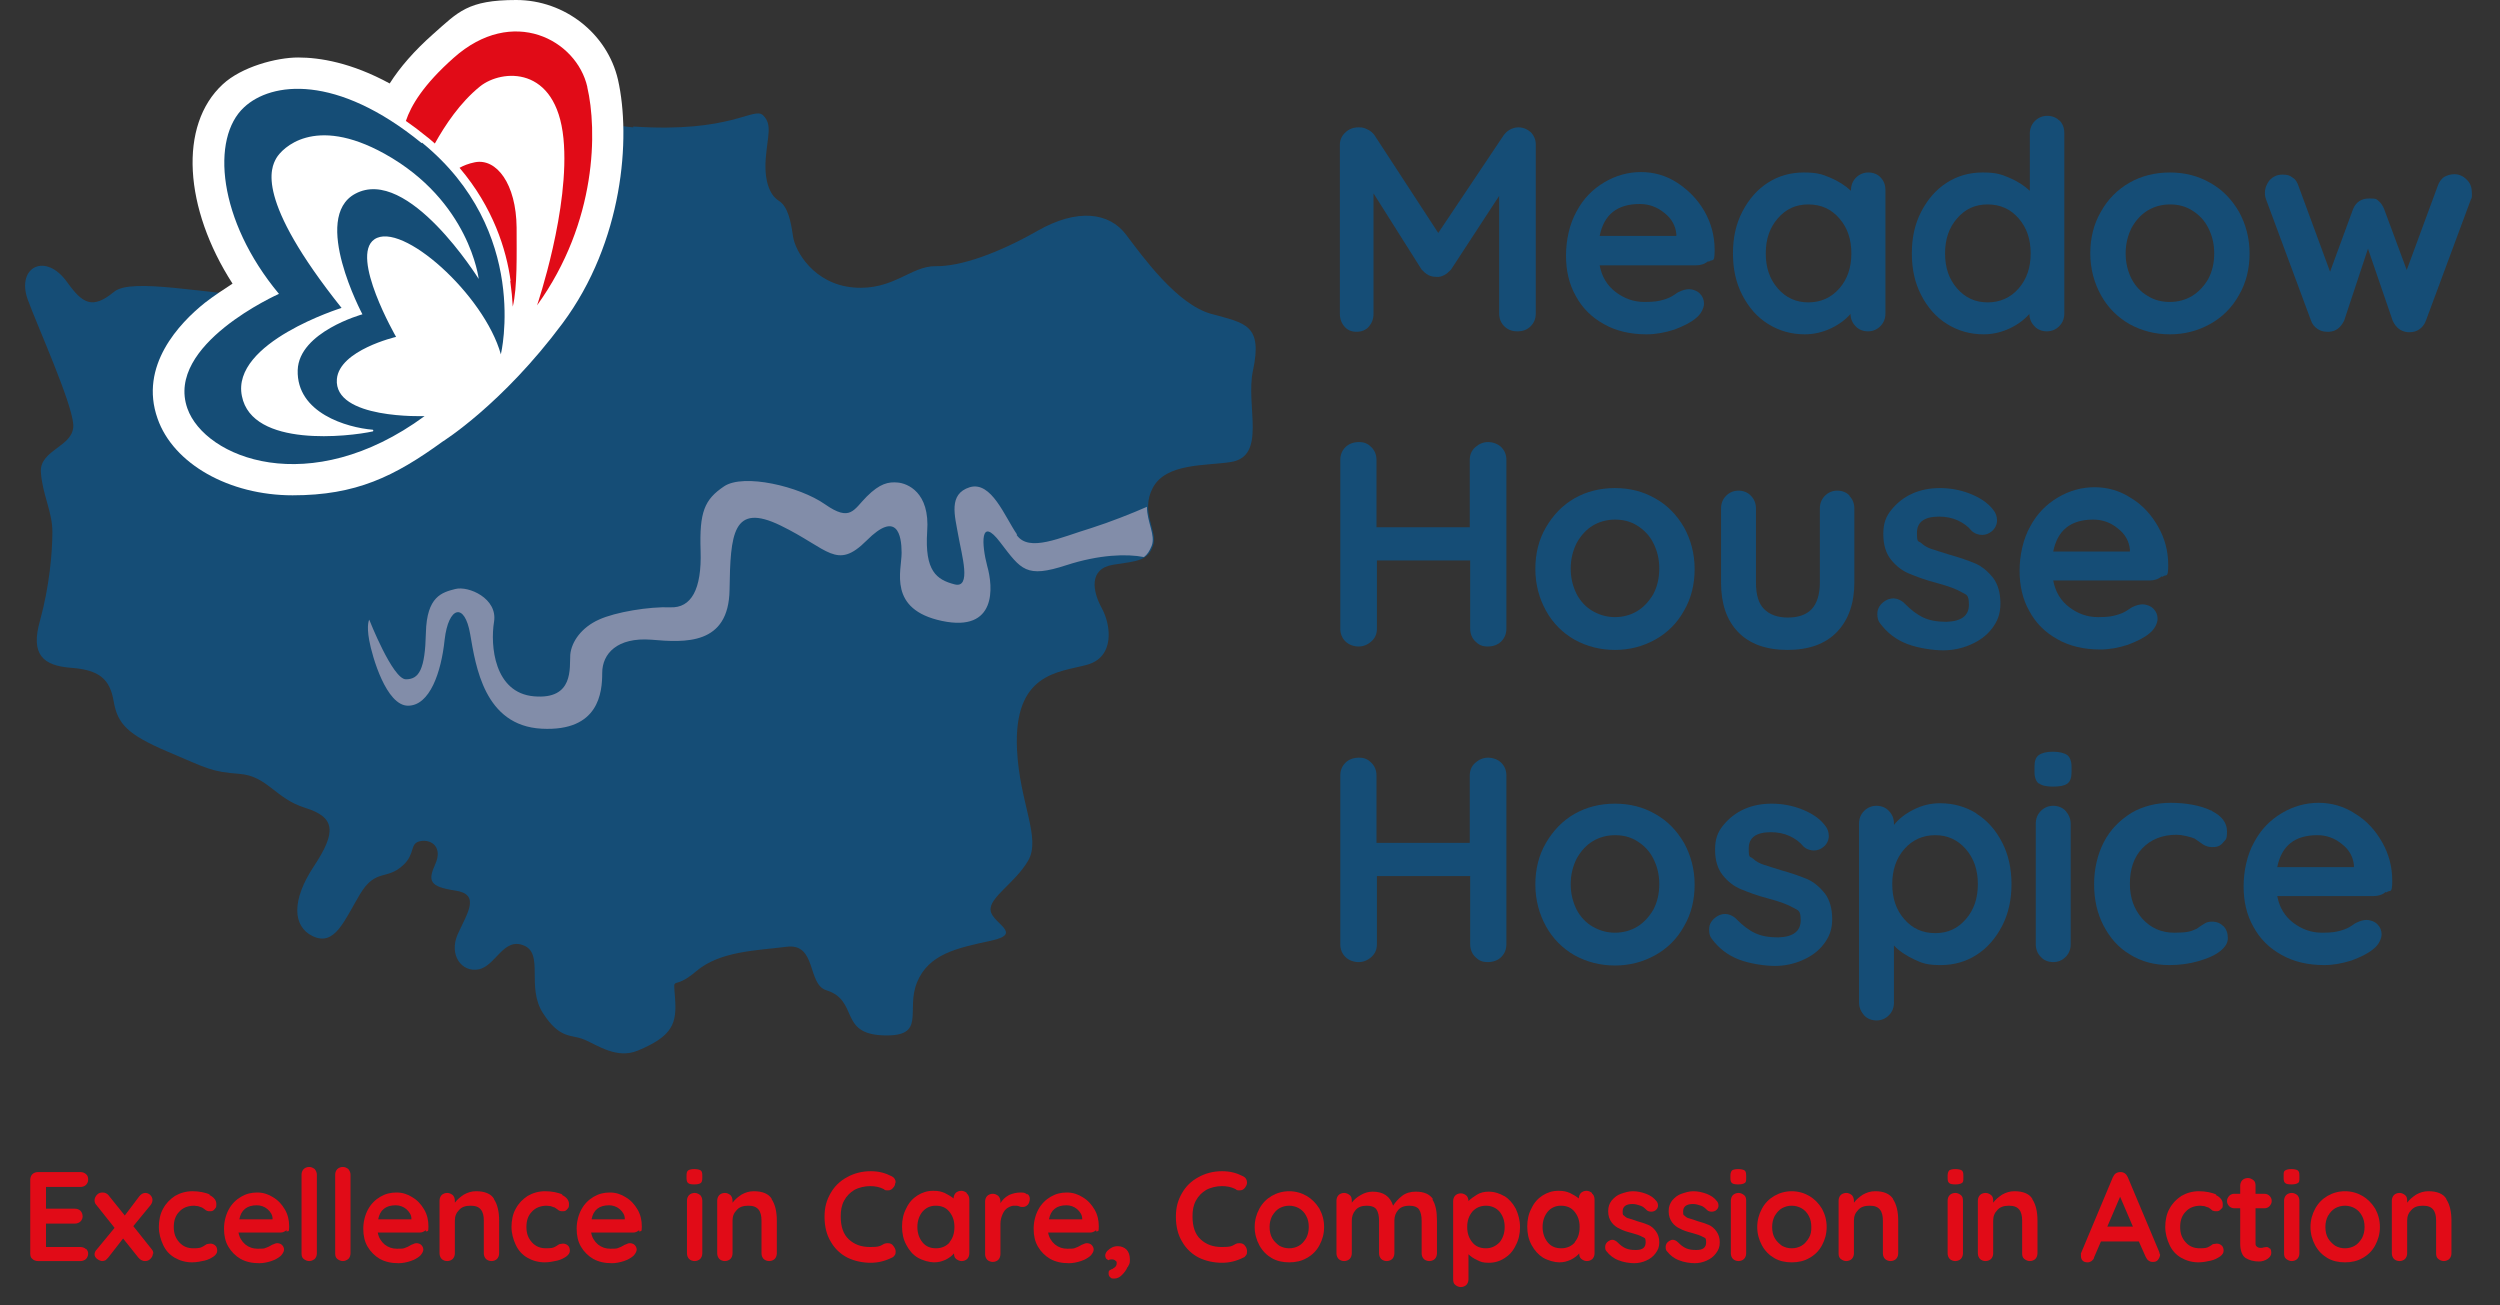 <?xml version="1.0" encoding="UTF-8"?>
<svg xmlns="http://www.w3.org/2000/svg" id="Layer_1" data-name="Layer 1" version="1.1" viewBox="0 0 587 306.5">
  <rect x="0" y="0" width="587" height="306.5" fill="#333333" stroke="none"/>
  <defs>
    <style>
      .cls-1 {
        fill: #154d76;
      }

      .cls-1, .cls-2, .cls-3, .cls-4 {
        stroke-width: 0px;
      }

      .cls-2 {
        fill: #e10b17;
      }

      .cls-3 {
        fill: #fff;
      }

      .cls-4 {
        fill: #828da9;
      }
    </style>
  </defs>
  <path class="cls-1" d="M148.6,29.7c23.2,1.6,28.4-4.8,30.6-2.6s1,4.8.6,10.1c-.4,4.9.8,8.5,3,9.9,2.2,1.3,2.9,4.9,3.4,8.4s4.9,11.2,14.2,12,13.5-5.1,19.3-5,14.6-3,23.9-8.3,16.8-4.4,20.8.9c4,5.3,12,16.4,20,18.6,8,2.2,12.1,2.5,9.8,13.3-1.8,8.3,3.4,20.2-5.3,21.5-5.8.9-15.1.2-18.2,6s1.3,10.2,0,13.7-3.5,3.5-9.3,4.4-4.9,6.2-2.7,10.2c2.2,4,3.1,11.5-3.5,13.3s-17.3,1.8-16.4,20c.6,12.4,5.7,20.7,2.6,26s-9.2,8.6-8.8,11.7,7.9,5.4,0,7.1-14.6,3.1-17.3,9.8c-2.7,6.7,2.4,12.8-8,12.4s-5.6-8.2-13.3-10.6c-4.5-1.4-2.2-11.1-9.3-10.2s-15.7,1-21.3,5.8-5.3.4-4.9,6.2c.4,5.8-.3,8.9-8.8,12.4-4.9,2-9.4-1.3-12.5-2.6-3.1-1.3-5.7,0-9.7-6.2s.3-13.9-4.5-15.9-6.6,4.8-10.6,5.6-7.1-3.4-4.9-8.3,5.4-9.3-.6-10.2-6.5-2.2-4.7-6.2-.9-5.9-3.5-5.4-1.1,2.9-4,5.6c-3.9,3.7-6.5.7-10.2,6.9s-5.9,12.3-11.1,9.8c-4.7-2.3-5-8.4.3-16.4s5.1-11.5-2-13.7-8.9-7.5-15.5-8-7.4-1.2-16.8-5.2c-9.4-4-11.8-6.5-12.7-11.8s-3.4-7.4-10-7.9-9.6-3.1-7.3-11.1c2.2-8,2.9-16,2.9-20.8s-2.3-8.6-2.7-14,8-6,7.6-11.3-8.4-23-10.7-29.3c-2.7-7.6,4.2-11.2,9.3-4,3.6,5,5.9,6.4,11,2.2,4.1-3.4,21.7.6,36.3,1.2s50.4-39.6,53.9-45.8c3.5-6.2,19,5.1,31.7,6v-.2Z"></path>
  <path class="cls-4" d="M238.8,125.5c-2.9-4.2-6-12.6-11.1-11.1-5.1,1.6-3.5,6.7-2.7,11.3s3.2,12.6-.9,11.5c-4.2-1.1-7-3.1-6.4-12.4.7-9.3-4.7-11.3-6.9-11.5s-4.2.2-7.3,3.3-3.8,6-9.8,1.8-19.1-7.3-23.7-4.2-5.8,6-5.5,15.1-2.2,13.5-7.1,13.3-12.9,1.1-16.8,2.9c-4,1.8-6.4,5.1-6.7,8.2-.2,3.1.9,10.6-8.5,9.8s-10.3-12-9.4-17.5c.9-5.5-6-8.5-9.1-7.7s-6.7,1.7-6.9,10.3c-.2,8.6-1.6,10.9-4.7,10.9s-8.6-14-8.6-14c0,0-.7,1.1,0,4.9s4,15.3,9.1,15.3,7.8-7.8,8.6-15.5c.9-7.8,4.7-8.9,6-1.3,1.3,7.5,3.3,21.5,16.8,22.2s14.2-8.6,14.2-13.1,3.5-8.4,11.5-7.8c8,.7,18.2,1.3,18.4-11.7.2-13.1.7-20.6,12-15.1s13.1,10.6,20.2,3.5,8.2-1.3,8.2,2.9-3.3,13.3,9.5,16c12.9,2.7,12-8,10.6-12.9-1.3-4.9-1.8-12,3.1-5.5,4.9,6.4,6,8.4,15.5,5.3,7.7-2.5,14.2-2.7,18.2-1.9.8-.6,1.3-1.4,1.8-2.6,1-2.5-1.1-5.6-1.1-9.2-3.4,1.5-8.7,3.6-13.1,5-7.3,2.2-14.6,5.8-17.5,1.6h0Z"></path>
  <g>
    <path class="cls-1" d="M359.3,30.9c.8.8,1.3,1.8,1.3,3v39.7c0,1.2-.4,2.2-1.2,3-.8.8-1.8,1.2-3.1,1.2s-2.3-.4-3.1-1.2c-.8-.8-1.2-1.8-1.2-3v-27.6l-11.3,17.3c-.5.5-1,1-1.6,1.3s-1.2.5-1.9.4c-.6,0-1.2-.1-1.8-.4s-1.1-.8-1.6-1.3l-11.3-17.9v28.3c0,1.2-.4,2.2-1.1,3s-1.7,1.2-2.9,1.2-2.1-.4-2.8-1.2c-.7-.8-1.1-1.8-1.1-3v-39.7c0-1.1.4-2.1,1.3-2.9.8-.8,1.9-1.2,3.1-1.2s1.4.2,2.1.5,1.2.8,1.6,1.3l15,23,15.4-23c.4-.5.9-1,1.5-1.3s1.2-.5,1.9-.5c1.1,0,2.1.4,3,1.2l-.2-.2Z"></path>
    <path class="cls-1" d="M401.1,61.3c-.8.7-1.8,1-2.9,1h-22.6c.5,2.7,1.8,4.8,3.8,6.3s4.2,2.3,6.7,2.3,3.3-.2,4.4-.5,1.9-.7,2.5-1.1c.6-.4,1-.7,1.3-.8.8-.4,1.6-.6,2.3-.6s1.8.3,2.5,1,1,1.5,1,2.4-.6,2.4-1.9,3.4c-1.3,1.1-3,1.9-5.1,2.7-2.2.7-4.3,1.1-6.5,1.1-3.8,0-7.2-.8-10-2.4-2.9-1.6-5.1-3.8-6.6-6.6-1.6-2.8-2.3-6-2.3-9.5s.8-7.4,2.5-10.4c1.6-3,3.8-5.2,6.5-6.8s5.6-2.4,8.6-2.4,5.9.8,8.5,2.5,4.8,3.9,6.4,6.7c1.6,2.8,2.4,5.8,2.4,9.1s-.5,2-1.3,2.7h-.2ZM375.6,55.4h18v-.5c-.2-1.9-1.1-3.6-2.8-4.9-1.7-1.4-3.6-2.1-5.8-2.1-5.3,0-8.4,2.5-9.4,7.5h0Z"></path>
    <path class="cls-1" d="M441.5,41.6c.8.8,1.2,1.8,1.2,3v29c0,1.2-.4,2.2-1.2,3s-1.8,1.2-2.9,1.2-2.2-.4-2.9-1.2c-.8-.8-1.2-1.8-1.2-2.9-1.1,1.3-2.7,2.5-4.6,3.4s-4,1.4-6.1,1.4c-3.2,0-6-.8-8.6-2.4-2.6-1.6-4.6-3.9-6.1-6.8-1.5-2.9-2.2-6.1-2.2-9.8s.7-6.9,2.2-9.8c1.5-2.9,3.5-5.2,6-6.8s5.3-2.4,8.4-2.4,4.3.4,6.2,1.2,3.5,1.8,4.9,3.1h0c0-1.3.4-2.3,1.2-3.1s1.8-1.2,2.9-1.2,2.2.4,2.9,1.2h-.1ZM431.9,67.7c1.9-2.2,2.8-4.9,2.8-8.2s-.9-6-2.8-8.2c-1.9-2.2-4.3-3.3-7.3-3.3s-5.3,1.1-7.2,3.3-2.8,4.9-2.8,8.2.9,6,2.8,8.2c1.9,2.2,4.3,3.3,7.2,3.3s5.4-1.1,7.3-3.3Z"></path>
    <path class="cls-1" d="M483.5,28.2c.8.8,1.2,1.8,1.2,3v42.4c0,1.2-.4,2.2-1.2,3s-1.8,1.2-2.9,1.2-2.2-.4-2.9-1.2c-.8-.8-1.2-1.8-1.2-2.9-1.1,1.3-2.7,2.5-4.6,3.4s-4,1.4-6.1,1.4c-3.2,0-6-.8-8.6-2.4-2.6-1.6-4.6-3.9-6.1-6.8-1.5-2.9-2.2-6.1-2.2-9.8s.7-6.9,2.2-9.8c1.5-2.9,3.5-5.2,6-6.8s5.3-2.4,8.4-2.4,4.3.4,6.2,1.2,3.5,1.8,4.9,3.1v-13.4c0-1.2.4-2.2,1.2-3s1.8-1.2,2.9-1.2,2.2.4,2.9,1.2v-.2ZM474,67.7c1.9-2.2,2.8-4.9,2.8-8.2s-.9-6-2.8-8.2c-1.9-2.2-4.3-3.3-7.3-3.3s-5.3,1.1-7.2,3.3-2.8,4.9-2.8,8.2.9,6,2.8,8.2c1.9,2.2,4.3,3.3,7.2,3.3s5.4-1.1,7.3-3.3Z"></path>
    <path class="cls-1" d="M525.7,69.3c-1.6,2.9-3.9,5.2-6.8,6.8-2.9,1.6-6,2.4-9.4,2.4s-6.6-.8-9.5-2.4c-2.8-1.6-5.1-3.9-6.7-6.8-1.6-2.9-2.5-6.2-2.5-9.8s.8-6.9,2.5-9.8c1.6-2.9,3.9-5.2,6.7-6.8s6-2.4,9.5-2.4,6.6.8,9.4,2.4c2.9,1.6,5.1,3.9,6.8,6.8,1.6,2.9,2.5,6.2,2.5,9.8s-.8,6.9-2.5,9.8ZM518.5,53.5c-.9-1.8-2.2-3.1-3.8-4.1s-3.3-1.4-5.2-1.4-3.7.5-5.2,1.4c-1.6,1-2.8,2.3-3.8,4.1-.9,1.8-1.4,3.8-1.4,6s.5,4.2,1.4,6c.9,1.7,2.2,3.1,3.8,4,1.6,1,3.3,1.4,5.2,1.4s3.7-.5,5.2-1.4c1.6-1,2.8-2.3,3.8-4,.9-1.7,1.4-3.7,1.4-6s-.5-4.2-1.4-6Z"></path>
    <path class="cls-1" d="M579.3,42.3c.8.8,1.1,1.8,1.1,3.1s0,.9-.3,1.6l-10.5,28.3c-.3.8-.8,1.5-1.5,2s-1.5.7-2.3.7h-.5c-1.6-.2-2.7-1-3.5-2.7l-5.8-16.9-5.6,16.9c-.8,1.6-1.9,2.5-3.5,2.6h-.5c-.8,0-1.6-.2-2.3-.7s-1.2-1.1-1.5-2l-10.5-28.3c-.2-.5-.3-1-.3-1.6,0-1.1.4-2.1,1.1-3,.8-.8,1.7-1.3,3-1.3s1.7.2,2.4.7c.7.4,1.1,1.1,1.4,2l7.4,20.1,5.4-14.7c.7-1.7,2-2.5,3.8-2.5s1.7.2,2.2.6c.5.4,1,1.1,1.3,1.9l5.3,14.3,7.3-19.8c.3-.9.8-1.5,1.4-2,.7-.4,1.5-.7,2.5-.7s2,.4,2.8,1.2l.2.2Z"></path>
    <path class="cls-1" d="M352.5,105c.8.8,1.2,1.8,1.2,3v39.6c0,1.2-.4,2.2-1.2,3-.8.8-1.9,1.2-3.2,1.2s-2.1-.4-2.9-1.2c-.8-.8-1.2-1.8-1.2-3v-16h-21.9v16c0,1.2-.4,2.2-1.3,3s-1.9,1.2-3,1.2-2.3-.4-3.1-1.2-1.2-1.8-1.2-3v-39.6c0-1.2.4-2.2,1.2-3,.8-.8,1.9-1.2,3.2-1.2s2.1.4,2.9,1.2c.8.8,1.2,1.8,1.2,3v15.8h21.9v-15.8c0-1.2.4-2.2,1.3-3s1.9-1.2,3-1.2,2.3.4,3.1,1.2Z"></path>
    <path class="cls-1" d="M395.4,143.4c-1.6,2.9-3.9,5.2-6.8,6.8-2.9,1.6-6,2.4-9.4,2.4s-6.6-.8-9.5-2.4c-2.8-1.6-5.1-3.9-6.7-6.8s-2.5-6.2-2.5-9.8.8-6.9,2.5-9.8,3.9-5.2,6.7-6.8c2.8-1.6,6-2.4,9.5-2.4s6.6.8,9.4,2.4c2.9,1.6,5.1,3.9,6.8,6.8,1.6,2.9,2.5,6.2,2.5,9.8s-.8,6.9-2.5,9.8ZM388.2,127.5c-.9-1.8-2.2-3.1-3.8-4.1s-3.3-1.4-5.2-1.4-3.7.5-5.2,1.4-2.8,2.3-3.8,4.1c-.9,1.8-1.4,3.8-1.4,6s.5,4.2,1.4,6c.9,1.7,2.2,3.1,3.8,4s3.3,1.4,5.2,1.4,3.7-.5,5.2-1.4,2.8-2.3,3.8-4c.9-1.7,1.4-3.7,1.4-6s-.5-4.2-1.4-6Z"></path>
    <path class="cls-1" d="M434.2,116.4c.8.8,1.2,1.8,1.2,3v17.4c0,4.9-1.4,8.8-4.1,11.6-2.7,2.8-6.6,4.2-11.6,4.2s-8.9-1.4-11.6-4.2c-2.7-2.8-4-6.7-4-11.6v-17.4c0-1.2.4-2.2,1.2-3s1.8-1.2,2.9-1.2,2.2.4,2.9,1.2c.8.8,1.2,1.8,1.2,3v17.4c0,2.8.6,4.9,1.9,6.2s3.1,2,5.6,2,4.4-.7,5.6-2,1.9-3.4,1.9-6.2v-17.4c0-1.2.4-2.2,1.2-3s1.8-1.2,2.9-1.2,2.2.4,2.9,1.2h-.1Z"></path>
    <path class="cls-1" d="M440.8,144.1c0-1.2.6-2.2,1.8-3,.6-.4,1.3-.6,2-.6s1.9.4,2.7,1.3c1.4,1.4,2.8,2.5,4.3,3.2s3.3,1,5.4,1c3.6-.1,5.3-1.5,5.3-4s-.6-2.3-1.8-3-3.1-1.4-5.7-2.1c-2.7-.7-4.8-1.5-6.5-2.2s-3.1-1.8-4.3-3.3-1.8-3.5-1.8-6,.6-4.1,1.9-5.7c1.3-1.6,2.9-2.9,4.9-3.8s4.2-1.3,6.5-1.3,4.7.4,7,1.3,4.2,2.1,5.5,3.8c.6.7.9,1.6.9,2.5s-.4,1.9-1.3,2.6c-.6.5-1.4.8-2.2.8s-1.8-.3-2.5-1c-.8-1-1.9-1.8-3.2-2.4s-2.8-.9-4.4-.9c-3.5,0-5.2,1.3-5.2,3.8s.3,1.8,1,2.4c.6.6,1.5,1.1,2.4,1.4,1,.3,2.4.8,4.1,1.3,2.5.7,4.5,1.4,6.2,2.1,1.6.7,3,1.9,4.2,3.4,1.1,1.5,1.7,3.5,1.7,6s-.7,4.2-2,5.9c-1.3,1.7-3,2.9-5.1,3.8s-4.2,1.3-6.4,1.3-5.8-.5-8.4-1.5c-2.6-1-4.7-2.6-6.4-4.9-.4-.5-.6-1.2-.6-2.1h0Z"></path>
    <path class="cls-1" d="M507.6,135.3c-.8.7-1.8,1-2.9,1h-22.6c.5,2.7,1.8,4.8,3.8,6.3s4.2,2.3,6.7,2.3,3.3-.2,4.4-.5,1.9-.7,2.5-1.1,1-.7,1.3-.8c.8-.4,1.6-.6,2.3-.6s1.8.3,2.5,1,1,1.5,1,2.4-.6,2.4-1.9,3.4c-1.3,1.1-3,1.9-5.1,2.7-2.2.7-4.3,1.1-6.5,1.1-3.8,0-7.2-.8-10-2.4-2.9-1.6-5.1-3.8-6.6-6.6-1.6-2.8-2.3-6-2.3-9.5s.8-7.4,2.5-10.4c1.6-3,3.8-5.2,6.5-6.8,2.7-1.6,5.6-2.4,8.6-2.4s5.9.8,8.5,2.5c2.7,1.6,4.8,3.9,6.4,6.7,1.6,2.8,2.4,5.8,2.4,9.1s-.5,2-1.3,2.7h-.2ZM482.1,129.5h18v-.5c-.2-1.9-1.1-3.6-2.8-4.9-1.7-1.4-3.6-2.1-5.8-2.1-5.3,0-8.4,2.5-9.4,7.5Z"></path>
    <path class="cls-1" d="M352.5,179.1c.8.8,1.2,1.8,1.2,3v39.6c0,1.2-.4,2.2-1.2,3-.8.8-1.9,1.2-3.2,1.2s-2.1-.4-2.9-1.2c-.8-.8-1.2-1.8-1.2-3v-16h-21.9v16c0,1.2-.4,2.2-1.3,3s-1.9,1.2-3,1.2-2.3-.4-3.1-1.2-1.2-1.8-1.2-3v-39.6c0-1.2.4-2.2,1.2-3,.8-.8,1.9-1.2,3.2-1.2s2.1.4,2.9,1.2c.8.8,1.2,1.8,1.2,3v15.8h21.9v-15.8c0-1.2.4-2.2,1.3-3s1.9-1.2,3-1.2,2.3.4,3.1,1.2Z"></path>
    <path class="cls-1" d="M395.4,217.5c-1.6,2.9-3.9,5.2-6.8,6.8-2.9,1.6-6,2.4-9.4,2.4s-6.6-.8-9.5-2.4c-2.8-1.6-5.1-3.9-6.7-6.8s-2.5-6.2-2.5-9.8.8-6.9,2.5-9.8,3.9-5.2,6.7-6.8c2.8-1.6,6-2.4,9.5-2.4s6.6.8,9.4,2.4c2.9,1.6,5.1,3.9,6.8,6.8,1.6,2.9,2.5,6.2,2.5,9.8s-.8,6.9-2.5,9.8ZM388.2,201.6c-.9-1.8-2.2-3.1-3.8-4.1s-3.3-1.4-5.2-1.4-3.7.5-5.2,1.4-2.8,2.3-3.8,4.1c-.9,1.8-1.4,3.8-1.4,6s.5,4.2,1.4,6c.9,1.7,2.2,3.1,3.8,4s3.3,1.4,5.2,1.4,3.7-.5,5.2-1.4,2.8-2.3,3.8-4c.9-1.7,1.4-3.7,1.4-6s-.5-4.2-1.4-6Z"></path>
    <path class="cls-1" d="M401.3,218.2c0-1.2.6-2.2,1.8-3,.6-.4,1.3-.6,2-.6s1.9.4,2.7,1.3c1.4,1.4,2.8,2.5,4.3,3.2s3.3,1,5.4,1c3.6-.1,5.3-1.5,5.3-4s-.6-2.3-1.8-3-3.1-1.4-5.7-2.1c-2.7-.7-4.8-1.5-6.5-2.2s-3.1-1.8-4.3-3.3-1.8-3.5-1.8-6,.6-4.1,1.9-5.7c1.3-1.6,2.9-2.9,4.9-3.8s4.2-1.3,6.5-1.3,4.7.4,7,1.3,4.2,2.1,5.5,3.8c.6.7.9,1.6.9,2.5s-.4,1.9-1.3,2.6c-.6.5-1.4.8-2.2.8s-1.8-.3-2.5-1c-.8-1-1.9-1.8-3.2-2.4s-2.8-.9-4.4-.9c-3.5,0-5.2,1.3-5.2,3.8s.3,1.8,1,2.4c.6.6,1.5,1.1,2.4,1.4,1,.3,2.4.8,4.1,1.3,2.5.7,4.5,1.4,6.2,2.1,1.6.7,3,1.9,4.2,3.4,1.1,1.5,1.7,3.5,1.7,6s-.7,4.2-2,5.9c-1.3,1.7-3,2.9-5.1,3.8s-4.2,1.3-6.4,1.3-5.8-.5-8.4-1.5c-2.6-1-4.7-2.6-6.4-4.9-.4-.5-.6-1.2-.6-2.1h0Z"></path>
    <path class="cls-1" d="M464,191c2.6,1.6,4.6,3.9,6.1,6.8s2.2,6.2,2.2,9.8-.7,6.9-2.2,9.8-3.5,5.2-6,6.8c-2.5,1.6-5.3,2.4-8.4,2.4s-4.3-.4-6.2-1.3-3.6-2-4.8-3.3v13.4c0,1.2-.4,2.2-1.2,3s-1.8,1.2-2.9,1.2-2.2-.4-2.9-1.2-1.2-1.8-1.2-3v-42c0-1.2.4-2.2,1.2-3s1.8-1.2,2.9-1.2,2.2.4,2.9,1.2c.8.8,1.2,1.8,1.2,3v.3c1.1-1.4,2.6-2.6,4.6-3.6s4-1.5,6.2-1.5c3.2,0,6,.8,8.6,2.4h0ZM461.6,215.8c1.9-2.2,2.8-4.9,2.8-8.2s-.9-6-2.8-8.2c-1.9-2.2-4.3-3.3-7.2-3.3s-5.4,1.1-7.3,3.3c-1.9,2.2-2.8,4.9-2.8,8.2s.9,6,2.8,8.2c1.9,2.2,4.3,3.3,7.3,3.3s5.3-1.1,7.2-3.3Z"></path>
    <path class="cls-1" d="M478.7,184c-.6-.5-1-1.4-1-2.7v-1.3c0-1.3.3-2.2,1-2.7s1.8-.8,3.3-.8,2.7.3,3.4.8c.6.5,1,1.4,1,2.7v1.3c0,1.3-.3,2.2-1,2.7s-1.8.7-3.4.7-2.7-.3-3.3-.8h0ZM485,224.7c-.8.8-1.8,1.2-2.9,1.2s-2.2-.4-2.9-1.2c-.8-.8-1.2-1.8-1.2-3v-28.3c0-1.2.4-2.2,1.2-3s1.8-1.2,2.9-1.2,2.2.4,2.9,1.2,1.2,1.8,1.2,3v28.3c0,1.2-.4,2.2-1.2,3Z"></path>
    <path class="cls-1" d="M519.3,190.4c2.4,1.2,3.6,2.8,3.6,4.8s-.3,1.9-.9,2.6c-.6.8-1.4,1.1-2.3,1.1s-1.3-.1-1.8-.3c-.5-.2-.9-.5-1.3-.8-.4-.3-.9-.6-1.3-.9-.5-.2-1.1-.4-2-.6s-1.6-.3-2.2-.3c-3.4,0-6.1,1.1-8.1,3.2s-2.9,4.9-2.9,8.3,1,6,2.9,8.2c2,2.2,4.5,3.3,7.5,3.3s3.9-.3,5-.8c.3-.1.7-.4,1.1-.7.5-.3.9-.6,1.3-.8s.9-.3,1.5-.3c1.1,0,2,.4,2.7,1.1s1,1.7,1,2.8-.6,2.1-1.9,3.1c-1.3,1-3,1.7-5.1,2.3-2.1.6-4.3.9-6.7.9-3.5,0-6.6-.8-9.3-2.5-2.7-1.6-4.7-3.9-6.2-6.8s-2.2-6.1-2.2-9.7.8-7,2.3-9.9,3.7-5.1,6.4-6.8c2.7-1.6,5.9-2.4,9.3-2.4s7,.6,9.4,1.8h.2Z"></path>
    <path class="cls-1" d="M560.2,209.4c-.8.7-1.8,1-2.9,1h-22.6c.5,2.7,1.8,4.8,3.8,6.3s4.2,2.3,6.7,2.3,3.3-.2,4.4-.5,1.9-.7,2.5-1.1,1-.7,1.3-.8c.8-.4,1.6-.6,2.3-.6s1.8.3,2.5,1,1,1.5,1,2.4-.6,2.4-1.9,3.4c-1.3,1.1-3,1.9-5.1,2.7-2.2.7-4.3,1.1-6.5,1.1-3.8,0-7.2-.8-10-2.4-2.9-1.6-5.1-3.8-6.6-6.6-1.6-2.8-2.3-6-2.3-9.5s.8-7.4,2.5-10.4c1.6-3,3.8-5.2,6.5-6.8,2.7-1.6,5.6-2.4,8.6-2.4s5.9.8,8.5,2.5c2.7,1.6,4.8,3.9,6.4,6.7,1.6,2.8,2.4,5.8,2.4,9.1s-.5,2-1.3,2.7h-.2ZM534.7,203.6h18v-.5c-.2-1.9-1.1-3.6-2.8-4.9-1.7-1.4-3.6-2.1-5.8-2.1-5.3,0-8.4,2.5-9.4,7.5Z"></path>
  </g>
  <g>
    <path class="cls-2" d="M20.2,293.2c.4.4.5.8.5,1.2s-.2.9-.5,1.2c-.3.3-.8.5-1.3.5h-10c-.5,0-1-.2-1.3-.5-.4-.3-.5-.8-.5-1.3v-17.3c0-.5.2-1,.5-1.3s.8-.5,1.3-.5h10c.5,0,1,.2,1.3.5.4.3.5.8.5,1.3s-.2.9-.5,1.2c-.3.3-.8.5-1.3.5h-8.1v5.1h6.8c.5,0,1,.2,1.3.5s.5.8.5,1.3-.2.9-.5,1.2c-.3.3-.8.5-1.3.5h-6.8v5.5h8.1c.5,0,1,.2,1.3.5h0Z"></path>
    <path class="cls-2" d="M35.9,294.3c0,.5-.2.9-.6,1.3-.4.4-.8.5-1.3.5s-1.1-.3-1.5-.8l-3.6-4.5-3.5,4.5c-.2.2-.4.4-.6.6-.3.1-.5.2-.8.2s-.8-.2-1.2-.5-.6-.7-.6-1.1.2-.8.5-1.1l4.2-5.1-4.3-5.4c-.3-.3-.4-.7-.4-1.1s.2-.9.6-1.3.8-.5,1.3-.5,1.1.2,1.5.8l3.7,4.6,3.4-4.5c.4-.5.9-.8,1.4-.8s.9.2,1.2.5.5.7.5,1.1-.1.8-.4,1.2l-4.1,5,4.3,5.4c.3.3.4.7.4,1.1h0Z"></path>
    <path class="cls-2" d="M49.2,280.6c1,.5,1.6,1.2,1.6,2.1s-.1.8-.4,1.2-.6.5-1,.5-.6,0-.8-.1-.4-.2-.6-.4c-.2-.1-.4-.3-.6-.4-.2,0-.5-.2-.9-.3-.4,0-.7-.1-.9-.1-1.5,0-2.7.5-3.5,1.4-.9.9-1.3,2.1-1.3,3.6s.4,2.6,1.3,3.6c.9,1,2,1.4,3.3,1.4s1.7-.1,2.2-.4c.1,0,.3-.2.5-.3s.4-.3.6-.3.4-.1.7-.1c.5,0,.9.2,1.2.5s.4.7.4,1.2-.3.9-.8,1.3c-.6.4-1.3.8-2.2,1s-1.9.4-2.9.4c-1.5,0-2.9-.4-4.1-1.1-1.2-.7-2.1-1.7-2.7-3-.6-1.3-1-2.7-1-4.2s.3-3.1,1-4.3c.7-1.3,1.6-2.2,2.8-3,1.2-.7,2.6-1.1,4.1-1.1s3.1.3,4.1.8h-.1Z"></path>
    <path class="cls-2" d="M67.2,288.9c-.4.3-.8.5-1.3.5h-9.9c.2,1.2.8,2.1,1.6,2.8.9.7,1.8,1,2.9,1s1.5,0,1.9-.2c.5-.2.8-.3,1.1-.5s.5-.3.6-.3c.4-.2.7-.3,1-.3s.8.1,1.1.4.5.7.5,1.1-.3,1-.8,1.5c-.6.5-1.3.9-2.2,1.2-.9.3-1.9.5-2.8.5-1.7,0-3.1-.3-4.4-1-1.2-.7-2.2-1.7-2.9-2.9-.7-1.2-1-2.6-1-4.2s.4-3.2,1.1-4.5c.7-1.3,1.7-2.3,2.9-3s2.4-1,3.8-1,2.6.4,3.7,1.1c1.2.7,2.1,1.7,2.8,2.9s1,2.5,1,4-.2.9-.6,1.2v-.3ZM56.1,286.3h7.9v-.2c0-.8-.5-1.6-1.2-2.2s-1.6-.9-2.5-.9c-2.3,0-3.7,1.1-4.1,3.3h0Z"></path>
    <path class="cls-2" d="M73.9,295.6c-.4.3-.8.5-1.3.5s-.9-.2-1.3-.5-.5-.8-.5-1.3v-18.5c0-.5.2-1,.5-1.3s.8-.5,1.3-.5.9.2,1.3.5c.3.4.5.8.5,1.3v18.5c0,.5-.2,1-.5,1.3Z"></path>
    <path class="cls-2" d="M81.8,295.6c-.4.3-.8.5-1.3.5s-.9-.2-1.3-.5-.5-.8-.5-1.3v-18.5c0-.5.2-1,.5-1.3s.8-.5,1.3-.5.9.2,1.3.5c.3.4.5.8.5,1.3v18.5c0,.5-.2,1-.5,1.3Z"></path>
    <path class="cls-2" d="M99.9,288.9c-.4.3-.8.5-1.3.5h-9.9c.2,1.2.8,2.1,1.6,2.8.9.7,1.8,1,2.9,1s1.5,0,1.9-.2c.5-.2.8-.3,1.1-.5s.5-.3.6-.3c.4-.2.7-.3,1-.3s.8.1,1.1.4.5.7.5,1.1-.3,1-.8,1.5c-.6.5-1.3.9-2.2,1.2-.9.3-1.9.5-2.8.5-1.7,0-3.1-.3-4.4-1-1.2-.7-2.2-1.7-2.9-2.9-.7-1.2-1-2.6-1-4.2s.4-3.2,1.1-4.5c.7-1.3,1.7-2.3,2.9-3s2.4-1,3.8-1,2.6.4,3.7,1.1c1.2.7,2.1,1.7,2.8,2.9s1,2.5,1,4-.2.9-.6,1.2v-.3ZM88.7,286.3h7.9v-.2c0-.8-.5-1.6-1.2-2.2s-1.6-.9-2.5-.9c-2.3,0-3.7,1.1-4.1,3.3h0Z"></path>
    <path class="cls-2" d="M116,281.6c.8,1.2,1.2,2.9,1.2,5v7.7c0,.5-.2,1-.5,1.3s-.8.5-1.3.5-1-.2-1.3-.5-.5-.8-.5-1.3v-7.7c0-1.1-.2-2-.7-2.6s-1.2-.9-2.4-.9-2.1.3-2.7,1c-.7.7-1,1.5-1,2.5v7.7c0,.5-.2,1-.5,1.3s-.8.5-1.3.5-1-.2-1.3-.5-.5-.8-.5-1.3v-12.4c0-.5.2-1,.5-1.3s.8-.5,1.3-.5.9.2,1.3.5c.3.3.5.8.5,1.3v.5c.5-.7,1.2-1.3,2.1-1.9.9-.5,1.8-.8,2.9-.8,2,0,3.5.6,4.2,1.8h0Z"></path>
    <path class="cls-2" d="M132,280.6c1,.5,1.6,1.2,1.6,2.1s-.1.8-.4,1.2-.6.5-1,.5-.6,0-.8-.1-.4-.2-.6-.4c-.2-.1-.4-.3-.6-.4-.2,0-.5-.2-.9-.3-.4,0-.7-.1-.9-.1-1.5,0-2.7.5-3.5,1.4-.9.9-1.3,2.1-1.3,3.6s.4,2.6,1.3,3.6c.9,1,2,1.4,3.3,1.4s1.7-.1,2.2-.4c.1,0,.3-.2.5-.3s.4-.3.6-.3.4-.1.7-.1c.5,0,.9.2,1.2.5s.4.7.4,1.2-.3.9-.8,1.3c-.6.4-1.3.8-2.2,1s-1.9.4-2.9.4c-1.5,0-2.9-.4-4.1-1.1-1.2-.7-2.1-1.7-2.7-3-.6-1.3-1-2.7-1-4.2s.3-3.1,1-4.3c.7-1.3,1.6-2.2,2.8-3,1.2-.7,2.6-1.1,4.1-1.1s3.1.3,4.1.8h-.1Z"></path>
    <path class="cls-2" d="M150,288.9c-.4.3-.8.5-1.3.5h-9.9c.2,1.2.8,2.1,1.6,2.8.9.7,1.8,1,2.9,1s1.5,0,1.9-.2c.5-.2.8-.3,1.1-.5.3-.2.5-.3.6-.3.4-.2.7-.3,1-.3s.8.1,1.1.4.5.7.5,1.1-.3,1-.8,1.5c-.6.5-1.3.9-2.2,1.2-.9.3-1.9.5-2.8.5-1.7,0-3.1-.3-4.4-1-1.2-.7-2.2-1.7-2.9-2.9-.7-1.2-1-2.6-1-4.2s.4-3.2,1.1-4.5c.7-1.3,1.7-2.3,2.9-3s2.4-1,3.8-1,2.6.4,3.7,1.1c1.2.7,2.1,1.7,2.8,2.9s1,2.5,1,4-.2.9-.6,1.2v-.3ZM138.8,286.3h7.9v-.2c0-.8-.5-1.6-1.2-2.2-.7-.6-1.6-.9-2.5-.9-2.3,0-3.7,1.1-4.1,3.3h0Z"></path>
    <path class="cls-2" d="M161.6,277.8c-.3-.2-.4-.6-.4-1.2v-.6c0-.6.1-1,.4-1.2s.8-.3,1.4-.3,1.2.1,1.5.3c.3.2.4.6.4,1.2v.6c0,.6-.1,1-.4,1.2s-.8.3-1.5.3-1.2-.1-1.4-.3ZM164.4,295.6c-.3.3-.8.5-1.3.5s-1-.2-1.3-.5-.5-.8-.5-1.3v-12.4c0-.5.2-1,.5-1.3s.8-.5,1.3-.5.9.2,1.3.5c.3.3.5.8.5,1.3v12.4c0,.5-.2,1-.5,1.3Z"></path>
    <path class="cls-2" d="M181.2,281.6c.8,1.2,1.2,2.9,1.2,5v7.7c0,.5-.2,1-.5,1.3s-.8.5-1.3.5-1-.2-1.3-.5-.5-.8-.5-1.3v-7.7c0-1.1-.2-2-.7-2.6s-1.2-.9-2.4-.9-2.1.3-2.7,1c-.7.7-1,1.5-1,2.5v7.7c0,.5-.2,1-.5,1.3s-.8.5-1.3.5-1-.2-1.3-.5-.5-.8-.5-1.3v-12.4c0-.5.2-1,.5-1.3s.8-.5,1.3-.5.9.2,1.3.5c.3.3.5.8.5,1.3v.5c.5-.7,1.2-1.3,2.1-1.9.9-.5,1.8-.8,2.9-.8,2,0,3.5.6,4.2,1.8h0Z"></path>
    <path class="cls-2" d="M210.2,277.7c0,.4-.1.8-.5,1.2-.3.4-.7.6-1.2.6s-.7,0-1-.3c-1-.5-2-.7-3.2-.7s-2.6.3-3.7.9c-1,.6-1.8,1.4-2.4,2.5s-.8,2.3-.8,3.7c0,2.4.6,4.2,1.9,5.4,1.3,1.2,2.9,1.8,5,1.8s2.3-.2,3.2-.7c.4-.2.7-.2,1-.2.5,0,1,.2,1.3.7.3.4.5.8.5,1.2s0,.6-.2.9-.4.5-.7.6c-1.6.8-3.2,1.2-5,1.2s-3.8-.4-5.4-1.2-3-2.1-3.9-3.7c-1-1.6-1.5-3.6-1.5-5.9s.5-3.9,1.4-5.5,2.2-2.9,3.9-3.8c1.6-.9,3.5-1.4,5.5-1.4s3.4.4,5,1.2c.6.3.9.8.9,1.5h0Z"></path>
    <path class="cls-2" d="M227.1,280.3c.3.3.5.8.5,1.3v12.7c0,.5-.2,1-.5,1.3s-.8.5-1.3.5-.9-.2-1.3-.5-.5-.8-.5-1.3c-.5.6-1.2,1.1-2,1.5-.9.4-1.7.6-2.7.6s-2.6-.4-3.8-1.1-2-1.7-2.7-3-1-2.7-1-4.3.3-3,1-4.3c.6-1.3,1.5-2.3,2.6-3s2.3-1.1,3.7-1.1,1.9.2,2.7.5c.8.4,1.5.8,2.1,1.3h0c0-.5.2-1,.5-1.3s.8-.5,1.3-.5.9.2,1.3.5v.2ZM222.9,291.7c.8-.9,1.2-2.1,1.2-3.6s-.4-2.6-1.2-3.6-1.9-1.4-3.2-1.4-2.3.5-3.1,1.4c-.8,1-1.2,2.2-1.2,3.6s.4,2.6,1.2,3.6c.8,1,1.9,1.4,3.2,1.4s2.4-.5,3.2-1.4h-.1Z"></path>
    <path class="cls-2" d="M241.2,280.3c.4.3.6.7.6,1.2s-.2,1.1-.5,1.4-.7.5-1.1.5-.6,0-1-.2c0,0-.2,0-.4-.1h-.7c-.5,0-1,.2-1.5.5s-.9.8-1.2,1.5c-.3.7-.5,1.4-.5,2.3v7.1c0,.5-.2,1-.5,1.3s-.8.5-1.3.5-1-.2-1.3-.5-.5-.8-.5-1.3v-12.4c0-.5.2-1,.5-1.3s.8-.5,1.3-.5.9.2,1.3.5c.3.3.5.8.5,1.3v.4c.5-.8,1.1-1.4,2-1.9.9-.4,1.8-.6,2.8-.6s1.1.2,1.5.5v-.2Z"></path>
    <path class="cls-2" d="M257.3,288.9c-.4.3-.8.5-1.3.5h-9.9c.2,1.2.8,2.1,1.6,2.8.9.7,1.8,1,2.9,1s1.5,0,1.9-.2c.5-.2.8-.3,1.1-.5.3-.2.5-.3.6-.3.4-.2.7-.3,1-.3s.8.1,1.1.4.5.7.5,1.1-.3,1-.8,1.5c-.6.5-1.3.9-2.2,1.2-.9.3-1.9.5-2.8.5-1.7,0-3.1-.3-4.4-1-1.2-.7-2.2-1.7-2.9-2.9-.7-1.2-1-2.6-1-4.2s.4-3.2,1.1-4.5,1.7-2.3,2.9-3c1.2-.7,2.4-1,3.8-1s2.6.4,3.7,1.1c1.2.7,2.1,1.7,2.8,2.9s1,2.5,1,4-.2.9-.6,1.2v-.3ZM246.2,286.3h7.9v-.2c0-.8-.5-1.6-1.2-2.2s-1.6-.9-2.5-.9c-2.3,0-3.7,1.1-4.1,3.3h0Z"></path>
    <path class="cls-2" d="M264.7,297.6c-.3.7-.8,1.3-1.3,1.8s-1.1.8-1.7.8-.8,0-1-.3c-.3-.2-.4-.5-.4-.9s0-.5.2-.7c.2-.1.3-.2.5-.3.2,0,.3-.1.4-.2.6-.3.8-.7.8-1.2s-.1-.4-.3-.6c-.2-.2-.5-.3-.8-.3s-.6,0-.8.2c-.2-.1-.4-.2-.6-.4-.1-.2-.2-.4-.2-.7s.2-.8.5-1.1.7-.6,1.1-.8c.4-.2.9-.3,1.3-.3.9,0,1.6.3,2.1.8s.8,1.3.8,2.4-.2,1-.5,1.7h-.1Z"></path>
    <path class="cls-2" d="M292.8,277.7c0,.4-.2.8-.5,1.2-.3.4-.7.6-1.2.6s-.7,0-1-.3c-1-.5-2-.7-3.2-.7s-2.6.3-3.7.9c-1,.6-1.8,1.4-2.4,2.5s-.8,2.3-.8,3.7c0,2.4.6,4.2,1.9,5.4,1.3,1.2,2.9,1.8,5,1.8s2.3-.2,3.2-.7c.4-.2.7-.2,1-.2.5,0,1,.2,1.3.7.3.4.4.8.4,1.2s0,.6-.2.9-.4.5-.7.6c-1.6.8-3.2,1.2-5,1.2s-3.8-.4-5.4-1.2-3-2.1-3.9-3.7c-1-1.6-1.5-3.6-1.5-5.9s.5-3.9,1.4-5.5,2.2-2.9,3.9-3.8c1.6-.9,3.5-1.4,5.5-1.4s3.4.4,5,1.2c.6.3.9.8.9,1.5h0Z"></path>
    <path class="cls-2" d="M309.8,292.4c-.7,1.3-1.7,2.3-3,3-1.2.7-2.6,1-4.1,1s-2.9-.3-4.1-1-2.2-1.7-2.9-3c-.7-1.3-1.1-2.7-1.1-4.3s.4-3,1.1-4.3,1.7-2.3,2.9-3c1.2-.7,2.6-1.1,4.1-1.1s2.9.4,4.1,1.1,2.2,1.7,3,3c.7,1.3,1.1,2.7,1.1,4.3s-.4,3-1.1,4.3ZM306.7,285.5c-.4-.8-1-1.4-1.7-1.8s-1.5-.6-2.3-.6-1.6.2-2.3.6c-.7.4-1.2,1-1.7,1.8-.4.8-.6,1.6-.6,2.6s.2,1.9.6,2.6,1,1.3,1.7,1.8c.7.4,1.5.6,2.3.6s1.6-.2,2.3-.6,1.2-1,1.7-1.8c.4-.8.6-1.6.6-2.6s-.2-1.9-.6-2.6Z"></path>
    <path class="cls-2" d="M336.3,281.6c.8,1.2,1.1,2.9,1.1,5v7.7c0,.5-.2,1-.5,1.3s-.8.5-1.3.5-1-.2-1.3-.5-.5-.8-.5-1.3v-7.7c0-1.1-.2-2-.6-2.6s-1.2-.9-2.3-.9-2,.3-2.6,1-.9,1.5-.9,2.5v7.7c0,.5-.2,1-.5,1.3s-.8.5-1.3.5-1-.2-1.3-.5-.5-.8-.5-1.3v-7.7c0-1.1-.2-2-.6-2.6s-1.2-.9-2.3-.9-2,.3-2.6,1-.9,1.5-.9,2.5v7.7c0,.5-.2,1-.5,1.3s-.8.5-1.3.5-1-.2-1.3-.5-.5-.8-.5-1.3v-12.4c0-.5.2-1,.5-1.3s.8-.5,1.3-.5.9.2,1.3.5.5.8.5,1.3v.5c.5-.7,1.2-1.3,2.1-1.8.8-.5,1.8-.8,2.8-.8,2.5,0,4.1,1.1,4.8,3.3.5-.8,1.2-1.6,2.1-2.3.9-.7,2-1,3.2-1,2,0,3.3.6,4.1,1.8h-.2Z"></path>
    <path class="cls-2" d="M353.2,280.8c1.1.7,2,1.7,2.7,3,.6,1.3,1,2.7,1,4.3s-.3,3-1,4.3c-.6,1.3-1.5,2.3-2.6,3s-2.3,1.1-3.7,1.1-1.9-.2-2.7-.6c-.9-.4-1.6-.9-2.1-1.4v5.9c0,.5-.2,1-.5,1.3s-.8.5-1.3.5-.9-.2-1.3-.5-.5-.8-.5-1.3v-18.4c0-.5.2-1,.5-1.3s.8-.5,1.3-.5.9.2,1.3.5c.3.3.5.8.5,1.3h0c.5-.5,1.2-1,2-1.5s1.8-.7,2.7-.7c1.4,0,2.6.4,3.8,1.1h0ZM352.1,291.7c.8-1,1.2-2.2,1.2-3.6s-.4-2.6-1.2-3.6c-.8-.9-1.9-1.4-3.2-1.4s-2.4.5-3.2,1.4c-.8,1-1.2,2.1-1.2,3.6s.4,2.6,1.2,3.6,1.9,1.4,3.2,1.4,2.3-.5,3.2-1.4Z"></path>
    <path class="cls-2" d="M373.9,280.3c.3.3.5.8.5,1.3v12.7c0,.5-.2,1-.5,1.3s-.8.5-1.3.5-.9-.2-1.3-.5-.5-.8-.5-1.3c-.5.6-1.2,1.1-2,1.5-.9.4-1.7.6-2.7.6s-2.6-.4-3.8-1.1c-1.1-.7-2-1.7-2.7-3s-1-2.7-1-4.3.3-3,1-4.3c.6-1.3,1.5-2.3,2.6-3s2.3-1.1,3.7-1.1,1.9.2,2.7.5c.8.4,1.5.8,2.1,1.3h0c0-.5.2-1,.5-1.3s.8-.5,1.3-.5.9.2,1.3.5v.2ZM369.7,291.7c.8-.9,1.2-2.1,1.2-3.6s-.4-2.6-1.2-3.6-1.9-1.4-3.2-1.4-2.3.5-3.1,1.4c-.8,1-1.2,2.2-1.2,3.6s.4,2.6,1.2,3.6c.8,1,1.9,1.4,3.2,1.4s2.4-.5,3.2-1.4h-.1Z"></path>
    <path class="cls-2" d="M376.9,292.7c0-.5.3-1,.8-1.3.3-.2.6-.3.9-.3s.8.2,1.2.6c.6.6,1.2,1.1,1.9,1.4.7.3,1.4.4,2.4.4,1.6,0,2.3-.6,2.3-1.8s-.3-1-.8-1.3-1.4-.6-2.5-.9c-1.2-.3-2.1-.6-2.8-1-.7-.3-1.4-.8-1.9-1.5s-.8-1.5-.8-2.6.3-1.8.8-2.5c.6-.7,1.3-1.3,2.2-1.6s1.8-.6,2.8-.6,2,.2,3.1.6c1,.4,1.8.9,2.4,1.7.3.3.4.7.4,1.1s-.2.8-.6,1.1c-.3.2-.6.3-1,.3s-.8-.1-1.1-.4c-.4-.4-.8-.8-1.4-1s-1.2-.4-1.9-.4c-1.5,0-2.3.6-2.3,1.7s.1.8.4,1.1c.3.3.6.5,1.1.6.4.1,1,.3,1.8.6,1.1.3,2,.6,2.7.9s1.3.8,1.8,1.5.8,1.5.8,2.6-.3,1.8-.9,2.6-1.3,1.3-2.2,1.7-1.8.6-2.8.6-2.5-.2-3.7-.7c-1.1-.4-2.1-1.2-2.8-2.1-.2-.2-.3-.5-.3-.9v-.2Z"></path>
    <path class="cls-2" d="M391.1,292.7c0-.5.3-1,.8-1.3.3-.2.6-.3.9-.3s.8.2,1.2.6c.6.6,1.2,1.1,1.9,1.4.7.3,1.4.4,2.4.4,1.6,0,2.3-.6,2.3-1.8s-.3-1-.8-1.3-1.4-.6-2.5-.9c-1.2-.3-2.1-.6-2.8-1-.7-.3-1.4-.8-1.9-1.5s-.8-1.5-.8-2.6.3-1.8.8-2.5c.6-.7,1.3-1.3,2.2-1.6s1.8-.6,2.8-.6,2,.2,3.1.6c1,.4,1.8.9,2.4,1.7.3.3.4.7.4,1.1s-.2.8-.6,1.1c-.3.2-.6.3-1,.3s-.8-.1-1.1-.4c-.4-.4-.8-.8-1.4-1s-1.2-.4-1.9-.4c-1.5,0-2.3.6-2.3,1.7s.1.8.4,1.1c.3.3.6.5,1.1.6.4.1,1,.3,1.8.6,1.1.3,2,.6,2.7.9.7.3,1.3.8,1.8,1.5s.8,1.5.8,2.6-.3,1.8-.9,2.6-1.3,1.3-2.2,1.7-1.8.6-2.8.6-2.5-.2-3.7-.7c-1.1-.4-2.1-1.2-2.8-2.1-.2-.2-.3-.5-.3-.9v-.2Z"></path>
    <path class="cls-2" d="M406.7,277.8c-.3-.2-.4-.6-.4-1.2v-.6c0-.6.2-1,.4-1.2.3-.2.8-.3,1.4-.3s1.2.1,1.5.3c.3.2.4.6.4,1.2v.6c0,.6,0,1-.4,1.2-.3.2-.8.3-1.5.3s-1.2-.1-1.4-.3ZM409.5,295.6c-.3.3-.8.5-1.3.5s-1-.2-1.3-.5-.5-.8-.5-1.3v-12.4c0-.5.2-1,.5-1.3s.8-.5,1.3-.5.9.2,1.3.5.5.8.5,1.3v12.4c0,.5-.2,1-.5,1.3Z"></path>
    <path class="cls-2" d="M427.8,292.4c-.7,1.3-1.7,2.3-3,3-1.2.7-2.6,1-4.1,1s-2.9-.3-4.1-1c-1.2-.7-2.2-1.7-2.9-3s-1.1-2.7-1.1-4.3.4-3,1.1-4.3c.7-1.3,1.7-2.3,2.9-3s2.6-1.1,4.1-1.1,2.9.4,4.1,1.1c1.2.7,2.2,1.7,3,3,.7,1.3,1.1,2.7,1.1,4.3s-.4,3-1.1,4.3ZM424.7,285.5c-.4-.8-1-1.4-1.7-1.8s-1.5-.6-2.3-.6-1.6.2-2.3.6-1.2,1-1.7,1.8c-.4.8-.6,1.6-.6,2.6s.2,1.9.6,2.6,1,1.3,1.7,1.8c.7.4,1.5.6,2.3.6s1.6-.2,2.3-.6,1.2-1,1.7-1.8.6-1.6.6-2.6-.2-1.9-.6-2.6Z"></path>
    <path class="cls-2" d="M444.5,281.6c.8,1.2,1.2,2.9,1.2,5v7.7c0,.5-.2,1-.5,1.3s-.8.5-1.3.5-1-.2-1.3-.5-.5-.8-.5-1.3v-7.7c0-1.1-.2-2-.7-2.6s-1.2-.9-2.4-.9-2.1.3-2.7,1c-.7.7-1,1.5-1,2.5v7.7c0,.5-.2,1-.5,1.3s-.8.5-1.3.5-.9-.2-1.3-.5-.5-.8-.5-1.3v-12.4c0-.5.2-1,.5-1.3s.8-.5,1.3-.5.9.2,1.3.5c.3.3.5.8.5,1.3v.5c.5-.7,1.2-1.3,2.1-1.9.9-.5,1.8-.8,2.9-.8,2,0,3.4.6,4.2,1.8h0Z"></path>
    <path class="cls-2" d="M457.7,277.8c-.3-.2-.4-.6-.4-1.2v-.6c0-.6.2-1,.4-1.2.3-.2.8-.3,1.4-.3s1.2.1,1.5.3c.3.2.4.6.4,1.2v.6c0,.6,0,1-.4,1.2-.3.2-.8.3-1.5.3s-1.2-.1-1.4-.3ZM460.4,295.6c-.3.3-.8.5-1.3.5s-1-.2-1.3-.5-.5-.8-.5-1.3v-12.4c0-.5.2-1,.5-1.3s.8-.5,1.3-.5.9.2,1.3.5.5.8.5,1.3v12.4c0,.5-.2,1-.5,1.3Z"></path>
    <path class="cls-2" d="M477.2,281.6c.8,1.2,1.2,2.9,1.2,5v7.7c0,.5-.2,1-.5,1.3s-.8.5-1.3.5-.9-.2-1.3-.5-.5-.8-.5-1.3v-7.7c0-1.1-.2-2-.7-2.6s-1.2-.9-2.4-.9-2.1.3-2.7,1c-.7.7-1,1.5-1,2.5v7.7c0,.5-.2,1-.5,1.3s-.8.5-1.3.5-1-.2-1.3-.5-.5-.8-.5-1.3v-12.4c0-.5.2-1,.5-1.3s.8-.5,1.3-.5.9.2,1.3.5.5.8.5,1.3v.5c.5-.7,1.2-1.3,2.1-1.9.9-.5,1.8-.8,2.9-.8,2,0,3.5.6,4.2,1.8h0Z"></path>
    <path class="cls-2" d="M507.2,294.5c0,.5-.2.9-.5,1.3s-.7.5-1.2.5-.7-.1-1-.3c-.3-.2-.5-.5-.7-.9l-1.6-3.6h-8.9l-1.6,3.7c0,.4-.4.7-.6.9-.3.2-.6.3-.9.3-.5,0-.9-.1-1.2-.4s-.4-.7-.4-1.1v-.6l7.5-17.9c.2-.4.4-.7.7-.9.3-.2.7-.3,1.1-.3s.7.1,1,.3.5.5.7.9l7.4,17.6c0,.3.2.5.2.7v-.2ZM494.8,288h6l-3-7-3,7Z"></path>
    <path class="cls-2" d="M520.3,280.6c1,.5,1.6,1.2,1.6,2.1s0,.8-.4,1.2-.6.5-1,.5-.6,0-.8-.1c-.2,0-.4-.2-.6-.4-.2-.1-.4-.3-.6-.4-.2,0-.5-.2-.9-.3-.4,0-.7-.1-.9-.1-1.5,0-2.7.5-3.5,1.4-.9.9-1.3,2.1-1.3,3.6s.4,2.6,1.3,3.6c.9,1,2,1.4,3.3,1.4s1.7-.1,2.2-.4.3-.2.5-.3c.2-.2.4-.3.6-.3s.4-.1.7-.1c.5,0,.9.2,1.2.5s.4.7.4,1.2-.3.9-.8,1.3c-.6.4-1.3.8-2.2,1s-1.9.4-2.9.4c-1.5,0-2.9-.4-4.1-1.1-1.2-.7-2.1-1.7-2.7-3-.6-1.3-1-2.7-1-4.2s.3-3.1,1-4.3c.7-1.3,1.6-2.2,2.8-3,1.2-.7,2.6-1.1,4.1-1.1s3.1.3,4.1.8h0Z"></path>
    <path class="cls-2" d="M533,293.1c.2.3.3.6.3,1.1s-.3,1-.9,1.4-1.3.6-2,.6c-1.2,0-2.3-.3-3.1-.8s-1.3-1.7-1.3-3.4v-8.3h-1.4c-.5,0-.9-.2-1.2-.5s-.5-.7-.5-1.2.2-.8.5-1.2c.3-.3.7-.5,1.2-.5h1.4v-1.9c0-.5.2-1,.5-1.3s.8-.5,1.3-.5.9.2,1.3.5.5.8.5,1.3v1.9h2.1c.5,0,.9.2,1.2.5s.5.7.5,1.2-.2.8-.5,1.2c-.3.3-.7.5-1.2.5h-2.1v8.1c0,.4,0,.7.3.9.2.2.5.3.9.3s.4,0,.7-.1c.2,0,.5-.1.7-.1s.5.1.8.4h0Z"></path>
    <path class="cls-2" d="M536.6,277.8c-.3-.2-.4-.6-.4-1.2v-.6c0-.6,0-1,.4-1.2.3-.2.8-.3,1.4-.3s1.2.1,1.5.3c.3.2.4.6.4,1.2v.6c0,.6,0,1-.4,1.2-.3.2-.8.3-1.5.3s-1.2-.1-1.4-.3ZM539.4,295.6c-.3.3-.8.5-1.3.5s-.9-.2-1.3-.5-.5-.8-.5-1.3v-12.4c0-.5.2-1,.5-1.3s.8-.5,1.3-.5.9.2,1.3.5c.3.3.5.8.5,1.3v12.4c0,.5-.2,1-.5,1.3Z"></path>
    <path class="cls-2" d="M557.7,292.4c-.7,1.3-1.7,2.3-3,3-1.2.7-2.6,1-4.1,1s-2.9-.3-4.1-1c-1.2-.7-2.2-1.7-2.9-3s-1.1-2.7-1.1-4.3.4-3,1.1-4.3c.7-1.3,1.7-2.3,2.9-3s2.6-1.1,4.1-1.1,2.9.4,4.1,1.1c1.2.7,2.2,1.7,3,3,.7,1.3,1.1,2.7,1.1,4.3s-.4,3-1.1,4.3ZM554.6,285.5c-.4-.8-1-1.4-1.7-1.8s-1.5-.6-2.3-.6-1.6.2-2.3.6-1.2,1-1.7,1.8c-.4.8-.6,1.6-.6,2.6s.2,1.9.6,2.6,1,1.3,1.7,1.8c.7.4,1.5.6,2.3.6s1.6-.2,2.3-.6,1.2-1,1.7-1.8c.4-.8.6-1.6.6-2.6s-.2-1.9-.6-2.6Z"></path>
    <path class="cls-2" d="M574.4,281.6c.8,1.2,1.2,2.9,1.2,5v7.7c0,.5-.2,1-.5,1.3s-.8.5-1.3.5-.9-.2-1.3-.5-.5-.8-.5-1.3v-7.7c0-1.1-.2-2-.7-2.6s-1.2-.9-2.4-.9-2.1.3-2.7,1c-.7.7-1,1.5-1,2.5v7.7c0,.5-.2,1-.5,1.3s-.8.5-1.3.5-1-.2-1.3-.5-.5-.8-.5-1.3v-12.4c0-.5.2-1,.5-1.3s.8-.5,1.3-.5.9.2,1.3.5.5.8.5,1.3v.5c.5-.7,1.2-1.3,2.1-1.9.9-.5,1.8-.8,2.9-.8,2,0,3.5.6,4.2,1.8h0Z"></path>
  </g>
  <path class="cls-3" d="M132.1,75.9c14.2-19.1,16.1-43.5,13-57.2-2.5-10.8-12.5-18.7-23.9-18.7s-13.6,2.8-19.5,8c-4.4,3.9-7.8,7.8-10.2,11.6-9-4.9-16.4-6.1-21.5-6.1s-13.3,2.2-17.7,6.3c-10.4,9.6-9.1,29.1,2.3,46.8-2,1.3-4.3,2.8-6.5,4.5-6,4.8-15.5,14.8-11.1,27.2,3.7,10.6,16.8,18,31.7,18s23.9-4.4,35.2-12.6c0,0,14-8.7,28.2-27.8h0Z"></path>
  <g>
    <path class="cls-2" d="M137.9,20.4c-2.5-11-17.5-19.2-31.4-6.8-7.1,6.3-10,11.2-11.2,14.8,1.6,1.1,3.2,2.3,4.9,3.7.7.5,1.3,1.1,1.9,1.6,2.4-4.3,5.9-9.6,10.6-13.4,5.1-4.1,17.9-5,19.6,12.2,1.6,16.3-6.2,39.2-6.2,39.2,14.2-19.7,14.1-41.3,11.8-51.2h0Z"></path>
    <path class="cls-2" d="M119.8,65.9c.3,2.2.5,4.2.6,6.1,1.1-4.6.9-12.2.9-18.6-.1-10.2-4.7-16.3-9.8-15.3-1.5.3-2.7.8-3.6,1.3,7.9,9.3,11,19.2,12,26.6h0Z"></path>
    <path class="cls-1" d="M99,33.6c-20-16.3-35.3-14.4-41.7-8.4-7.8,7.2-6.2,26.5,8.2,43.8,0,0-26.8,11.9-21.5,26.9,4.1,11.6,28.7,21.6,55.7,1.8,0,0-21.4.8-20.6-8.7.6-6.8,13.9-9.9,13.9-9.9,0,0-10.9-18.9-5.1-22.9,6.4-4.4,25.8,13,29.7,27,0,0,7-28.9-18.5-49.7h0ZM83.4,45.5c-10.4,5.6,1.7,28.3,1.7,28.3,0,0-14.9,4.1-15.2,13.1-.3,10.1,11.6,13.5,17.6,14,.2,0,.2.4,0,.4-5.4,1.2-28.3,3.9-30.7-8.3-2.6-12.6,23.4-20.7,23.4-20.7-20.4-25.6-16.6-32.9-15.3-35.2,1.3-2.2,8.8-10.2,25.4-1,20,11.1,22.1,29.4,22.1,29.4,0,0-16.6-26.7-29-20h0Z"></path>
  </g>
</svg>
